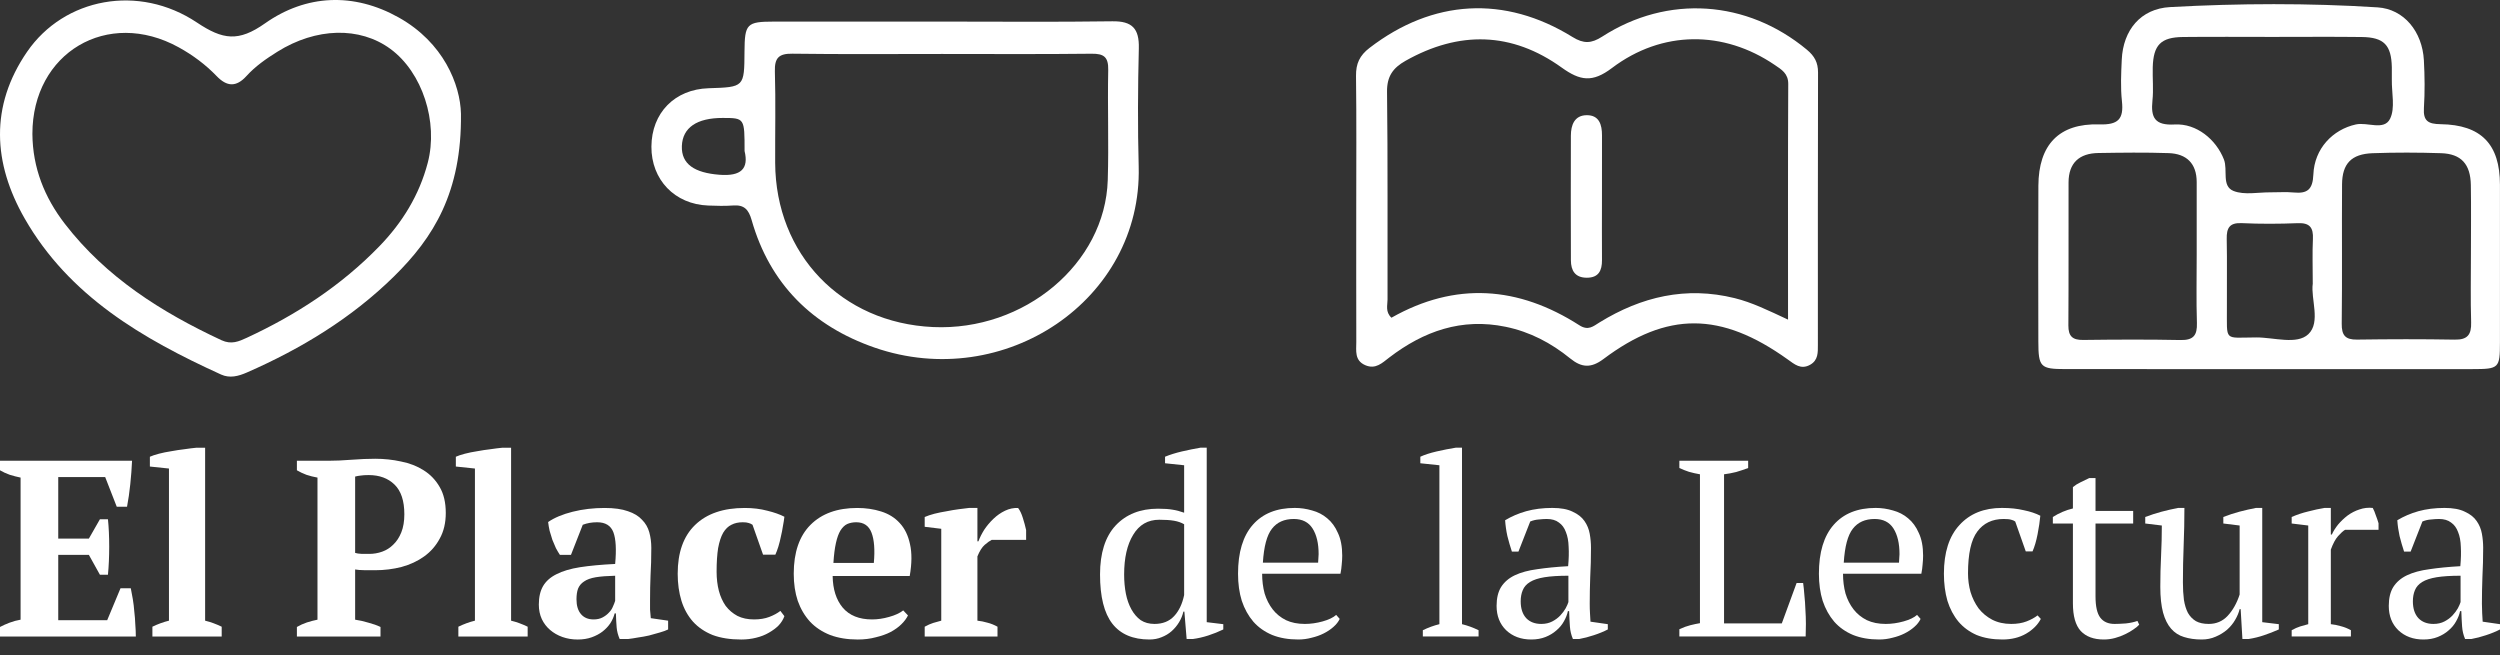 <svg width="145" height="38" viewBox="0 0 145 38" fill="none" xmlns="http://www.w3.org/2000/svg">
<rect x="0" y="0" width="145" height="38" fill="#333333" stroke="none"/>
<path fill-rule="evenodd" clip-rule="evenodd" d="M131.602 21.409C127.666 21.409 123.73 21.411 119.794 21.407C118.343 21.406 118.228 21.292 118.224 19.813C118.218 16.801 118.213 13.788 118.226 10.776C118.236 8.398 119.422 7.143 121.759 7.215C122.849 7.248 123.186 6.918 123.072 5.867C122.986 5.073 123.026 4.261 123.062 3.459C123.141 1.739 124.162 0.505 125.864 0.411C129.872 0.191 133.89 0.173 137.898 0.427C139.431 0.524 140.493 1.833 140.585 3.493C140.635 4.414 140.645 5.343 140.587 6.263C140.539 7.026 140.841 7.193 141.556 7.203C143.912 7.236 144.994 8.369 144.997 10.707C145.001 13.759 145.001 16.812 144.997 19.864C144.995 21.355 144.941 21.407 143.41 21.408C139.474 21.411 135.538 21.409 131.602 21.409ZM131.799 2.141C133.528 2.142 135.257 2.125 136.985 2.147C138.273 2.163 138.699 2.616 138.726 3.903C138.731 4.145 138.73 4.386 138.726 4.627C138.714 5.39 138.929 6.264 138.626 6.885C138.279 7.597 137.318 7.068 136.639 7.218C135.298 7.515 134.234 8.619 134.175 10.122C134.14 11.008 133.814 11.24 133.024 11.164C132.585 11.121 132.14 11.159 131.698 11.155C130.975 11.149 130.178 11.324 129.548 11.077C128.837 10.798 129.227 9.86 128.986 9.246C128.535 8.095 127.405 7.148 126.126 7.22C124.985 7.283 124.737 6.826 124.842 5.83C124.91 5.194 124.841 4.545 124.859 3.902C124.896 2.605 125.328 2.161 126.614 2.146C128.342 2.127 130.071 2.141 131.799 2.141ZM143.314 14.712C143.314 16.038 143.286 17.366 143.326 18.691C143.347 19.401 143.127 19.712 142.375 19.699C140.486 19.665 138.597 19.67 136.708 19.697C136.025 19.706 135.813 19.446 135.82 18.771C135.852 16.078 135.821 13.385 135.839 10.692C135.847 9.491 136.381 8.932 137.607 8.886C138.932 8.838 140.261 8.842 141.585 8.885C142.751 8.923 143.289 9.521 143.309 10.733C143.331 12.059 143.314 13.386 143.314 14.712ZM127.408 14.765C127.409 16.087 127.379 17.411 127.421 18.732C127.444 19.447 127.221 19.737 126.47 19.722C124.587 19.683 122.703 19.694 120.82 19.717C120.204 19.725 119.962 19.499 119.966 18.877C119.984 16.112 119.97 13.346 119.976 10.581C119.979 9.446 120.601 8.893 121.699 8.875C123.061 8.853 124.425 8.835 125.786 8.881C126.817 8.917 127.406 9.479 127.408 10.557C127.41 11.96 127.408 13.362 127.408 14.765ZM134.14 16.456C134.016 17.328 134.615 18.689 133.885 19.381C133.222 20.012 131.895 19.567 130.863 19.571C128.95 19.578 129.174 19.845 129.16 17.831C129.15 16.509 129.178 15.187 129.15 13.865C129.137 13.225 129.307 12.908 130.026 12.942C131.106 12.993 132.19 12.987 133.27 12.944C133.973 12.915 134.181 13.208 134.149 13.864C134.11 14.663 134.14 15.466 134.14 16.456Z" fill="white"/>
<path fill-rule="evenodd" clip-rule="evenodd" d="M78.662 12.116C78.662 9.544 78.681 6.973 78.649 4.401C78.641 3.693 78.856 3.221 79.433 2.778C83.092 -0.035 87.267 -0.294 91.212 2.15C91.85 2.544 92.297 2.53 92.93 2.122C96.733 -0.327 101.332 0.004 104.798 2.882C105.244 3.253 105.448 3.628 105.446 4.206C105.431 9.47 105.438 14.734 105.437 19.998C105.437 20.441 105.462 20.89 104.987 21.157C104.449 21.458 104.08 21.126 103.685 20.845C99.816 18.076 96.699 18.048 92.996 20.827C92.267 21.373 91.72 21.315 91.074 20.791C89.969 19.893 88.74 19.245 87.329 18.954C84.778 18.426 82.58 19.205 80.579 20.735C80.164 21.052 79.785 21.44 79.186 21.181C78.55 20.905 78.667 20.338 78.665 19.831C78.658 17.259 78.662 14.688 78.662 12.116ZM103.706 18.538C102.556 18.002 101.621 17.542 100.611 17.292C97.792 16.594 95.205 17.205 92.777 18.697C92.412 18.922 92.123 19.2 91.602 18.865C88.064 16.596 84.412 16.328 80.703 18.428C80.339 18.084 80.478 17.705 80.477 17.374C80.466 13.359 80.498 9.343 80.448 5.328C80.437 4.425 80.794 3.936 81.526 3.524C84.633 1.776 87.686 1.843 90.576 3.918C91.647 4.687 92.359 4.803 93.489 3.948C96.406 1.742 99.979 1.756 102.933 3.766C103.324 4.032 103.721 4.257 103.718 4.867C103.696 9.358 103.706 13.85 103.706 18.538Z" fill="white"/>
<path fill-rule="evenodd" clip-rule="evenodd" d="M54.636 1.252C57.928 1.252 61.221 1.283 64.513 1.235C65.67 1.218 66.08 1.657 66.052 2.798C65.995 5.085 65.984 7.376 66.044 9.663C66.249 17.403 58.245 22.766 50.727 20.161C47.138 18.917 44.653 16.484 43.594 12.761C43.419 12.147 43.158 11.87 42.52 11.918C42.04 11.954 41.556 11.939 41.075 11.921C39.138 11.85 37.771 10.426 37.782 8.503C37.793 6.548 39.133 5.18 41.096 5.118C43.169 5.053 43.169 5.053 43.181 2.993C43.191 1.382 43.31 1.255 44.879 1.253C48.131 1.249 51.383 1.252 54.636 1.252ZM54.634 3.13C57.525 3.13 60.416 3.15 63.307 3.116C64.029 3.107 64.292 3.307 64.277 4.061C64.232 6.188 64.315 8.319 64.25 10.444C64.101 15.293 59.414 19.211 54.115 18.969C48.805 18.728 44.985 14.757 44.96 9.443C44.952 7.676 44.994 5.909 44.943 4.143C44.921 3.359 45.169 3.103 45.961 3.114C48.852 3.154 51.743 3.13 54.634 3.13ZM43.185 8.76C43.433 9.776 42.995 10.236 41.726 10.136C40.288 10.024 39.51 9.524 39.548 8.469C39.588 7.406 40.413 6.838 41.919 6.841C43.187 6.844 43.187 6.844 43.185 8.76Z" fill="white"/>
<path fill-rule="evenodd" clip-rule="evenodd" d="M26.736 6.602C26.785 11.162 25.141 13.78 22.85 16.034C20.392 18.45 17.48 20.22 14.328 21.601C13.823 21.822 13.327 21.953 12.82 21.722C8.272 19.65 4.007 17.175 1.428 12.668C-0.403 9.468 -0.597 6.155 1.573 3.001C3.721 -0.12 8.042 -0.951 11.423 1.307C12.928 2.312 13.834 2.439 15.372 1.354C17.758 -0.327 20.519 -0.446 23.126 1.014C25.725 2.469 26.698 4.906 26.736 6.602ZM1.879 7.77C1.875 3.056 6.242 0.469 10.368 2.746C11.181 3.194 11.922 3.745 12.565 4.413C13.161 5.033 13.701 5.064 14.294 4.411C14.809 3.843 15.436 3.408 16.086 3.002C18.329 1.597 20.863 1.528 22.648 2.84C24.493 4.196 25.433 7.067 24.808 9.448C24.316 11.319 23.334 12.913 21.999 14.288C19.793 16.563 17.182 18.262 14.319 19.589C13.853 19.804 13.421 20 12.845 19.732C9.352 18.103 6.159 16.086 3.765 12.986C2.578 11.449 1.894 9.729 1.879 7.77Z" fill="white"/>
<path fill-rule="evenodd" clip-rule="evenodd" d="M92.914 11.472C92.912 12.677 92.907 13.883 92.915 15.087C92.919 15.695 92.72 16.11 92.032 16.108C91.356 16.106 91.114 15.694 91.112 15.095C91.105 12.685 91.103 10.275 91.111 7.865C91.113 7.248 91.32 6.688 92.027 6.681C92.752 6.674 92.919 7.23 92.916 7.857C92.911 9.063 92.915 10.268 92.914 11.472Z" fill="white"/>
<path d="M7.659 26.724C7.64 27.161 7.606 27.612 7.557 28.078C7.509 28.544 7.446 28.981 7.368 29.389H6.771L6.101 27.671H3.378V31.238H5.155L5.795 30.117H6.261C6.31 30.592 6.334 31.122 6.334 31.704C6.334 32.286 6.31 32.83 6.261 33.335H5.795L5.155 32.184H3.378V35.97H6.218L6.989 34.121H7.586C7.625 34.306 7.664 34.514 7.703 34.747C7.742 34.98 7.771 35.223 7.79 35.475C7.819 35.718 7.839 35.965 7.848 36.218C7.868 36.47 7.878 36.703 7.878 36.917H0V36.364C0.165 36.276 0.349 36.194 0.553 36.116C0.757 36.038 0.971 35.98 1.194 35.941V27.7C1 27.661 0.791 27.607 0.568 27.539C0.354 27.462 0.165 27.374 0 27.277V26.724H7.659Z" fill="white"/>
<path d="M12.858 36.917H8.839V36.349C9.159 36.194 9.48 36.077 9.8 35.999V27.175L8.693 27.059V26.491C8.819 26.433 8.994 26.375 9.217 26.316C9.441 26.258 9.679 26.209 9.931 26.171C10.193 26.122 10.45 26.083 10.703 26.054C10.965 26.015 11.198 25.986 11.402 25.967H11.897V35.999C12.217 36.077 12.537 36.194 12.858 36.349V36.917Z" fill="white"/>
<path d="M20.598 35.941C20.86 35.98 21.117 36.038 21.37 36.116C21.632 36.184 21.865 36.266 22.069 36.364V36.917H17.22V36.364C17.404 36.257 17.598 36.169 17.802 36.101C18.016 36.033 18.22 35.98 18.414 35.941V27.7C18.191 27.661 17.977 27.607 17.773 27.539C17.569 27.462 17.385 27.374 17.22 27.277V26.724H19.055C19.443 26.724 19.884 26.705 20.38 26.666C20.884 26.627 21.345 26.608 21.763 26.608C22.277 26.608 22.777 26.661 23.263 26.768C23.758 26.865 24.195 27.035 24.573 27.277C24.962 27.52 25.272 27.845 25.505 28.253C25.738 28.651 25.855 29.151 25.855 29.753C25.855 30.326 25.738 30.82 25.505 31.238C25.282 31.655 24.981 32 24.602 32.272C24.224 32.544 23.787 32.748 23.292 32.883C22.797 33.01 22.287 33.073 21.763 33.073C21.714 33.073 21.637 33.073 21.53 33.073C21.423 33.073 21.307 33.073 21.18 33.073C21.064 33.063 20.947 33.058 20.831 33.058C20.724 33.048 20.646 33.039 20.598 33.029V35.941ZM21.384 27.554C21.19 27.554 21.035 27.564 20.918 27.583C20.811 27.593 20.705 27.612 20.598 27.641V32.068C20.685 32.097 20.816 32.117 20.991 32.126C21.166 32.126 21.307 32.126 21.413 32.126C21.675 32.126 21.928 32.083 22.171 31.995C22.413 31.908 22.627 31.772 22.811 31.587C23.005 31.403 23.161 31.165 23.277 30.874C23.394 30.583 23.452 30.233 23.452 29.826C23.452 29.049 23.263 28.476 22.884 28.107C22.506 27.738 22.006 27.554 21.384 27.554Z" fill="white"/>
<path d="M30.604 36.917H26.585V36.349C26.905 36.194 27.226 36.077 27.546 35.999V27.175L26.439 27.059V26.491C26.565 26.433 26.74 26.375 26.963 26.316C27.187 26.258 27.424 26.209 27.677 26.171C27.939 26.122 28.196 26.083 28.449 26.054C28.711 26.015 28.944 25.986 29.148 25.967H29.643V35.999C29.963 36.077 30.283 36.194 30.604 36.349V36.917Z" fill="white"/>
<path d="M37.703 34.805C37.703 35.019 37.703 35.203 37.703 35.359C37.712 35.514 37.727 35.679 37.746 35.854L38.751 35.999V36.509C38.635 36.567 38.474 36.626 38.271 36.684C38.076 36.742 37.868 36.8 37.645 36.859C37.431 36.907 37.217 36.946 37.004 36.975C36.79 37.014 36.601 37.043 36.436 37.062H35.941C35.844 36.839 35.785 36.616 35.766 36.393C35.747 36.169 35.732 35.898 35.722 35.577H35.65C35.601 35.771 35.519 35.961 35.402 36.145C35.285 36.32 35.135 36.48 34.951 36.626C34.776 36.761 34.567 36.873 34.325 36.961C34.082 37.048 33.81 37.092 33.509 37.092C33.189 37.092 32.893 37.043 32.621 36.946C32.349 36.849 32.111 36.713 31.907 36.538C31.703 36.364 31.543 36.155 31.427 35.912C31.31 35.66 31.252 35.378 31.252 35.068C31.252 34.631 31.335 34.272 31.5 33.99C31.665 33.709 31.922 33.48 32.271 33.306C32.631 33.121 33.087 32.985 33.64 32.898C34.203 32.811 34.883 32.748 35.679 32.709C35.756 31.874 35.722 31.262 35.577 30.874C35.431 30.486 35.116 30.291 34.63 30.291C34.329 30.291 34.053 30.34 33.8 30.437L33.116 32.184H32.475C32.398 32.068 32.32 31.937 32.242 31.791C32.174 31.636 32.106 31.476 32.038 31.311C31.98 31.136 31.927 30.961 31.878 30.787C31.839 30.612 31.81 30.442 31.791 30.277C32.16 30.024 32.635 29.826 33.218 29.68C33.8 29.534 34.417 29.462 35.067 29.462C35.62 29.462 36.072 29.525 36.421 29.651C36.771 29.767 37.043 29.932 37.237 30.146C37.441 30.35 37.581 30.592 37.659 30.874C37.737 31.155 37.776 31.456 37.776 31.777C37.776 32.359 37.761 32.888 37.732 33.364C37.712 33.83 37.703 34.31 37.703 34.805ZM34.426 35.927C34.63 35.927 34.805 35.888 34.951 35.81C35.096 35.733 35.218 35.64 35.315 35.533C35.422 35.427 35.499 35.31 35.548 35.184C35.606 35.058 35.65 34.946 35.679 34.849V33.393C35.222 33.403 34.849 33.432 34.557 33.48C34.266 33.529 34.038 33.611 33.873 33.728C33.708 33.835 33.592 33.975 33.524 34.15C33.465 34.315 33.436 34.519 33.436 34.762C33.436 35.131 33.524 35.417 33.698 35.621C33.873 35.825 34.116 35.927 34.426 35.927Z" fill="white"/>
<path d="M45.495 35.737C45.427 35.931 45.315 36.111 45.16 36.276C45.005 36.431 44.816 36.572 44.592 36.698C44.379 36.825 44.131 36.922 43.85 36.99C43.578 37.058 43.291 37.092 42.99 37.092C42.35 37.092 41.797 37.004 41.331 36.83C40.874 36.645 40.496 36.388 40.195 36.058C39.894 35.718 39.67 35.315 39.525 34.849C39.379 34.373 39.306 33.849 39.306 33.276C39.306 32.044 39.641 31.102 40.311 30.452C40.991 29.791 41.952 29.462 43.194 29.462C43.67 29.462 44.107 29.515 44.505 29.622C44.903 29.719 45.233 29.835 45.495 29.971C45.476 30.136 45.447 30.321 45.408 30.524C45.379 30.719 45.34 30.918 45.291 31.122C45.252 31.316 45.204 31.51 45.145 31.704C45.087 31.888 45.029 32.044 44.971 32.17H44.257L43.646 30.437C43.578 30.389 43.505 30.355 43.427 30.335C43.35 30.306 43.233 30.291 43.078 30.291C42.825 30.291 42.607 30.34 42.423 30.437C42.238 30.524 42.078 30.68 41.942 30.903C41.816 31.126 41.719 31.422 41.651 31.791C41.593 32.16 41.563 32.616 41.563 33.16C41.563 33.558 41.607 33.927 41.694 34.267C41.782 34.597 41.913 34.888 42.088 35.14C42.272 35.383 42.5 35.577 42.772 35.723C43.044 35.859 43.364 35.927 43.733 35.927C44.073 35.927 44.369 35.878 44.621 35.781C44.874 35.684 45.087 35.568 45.262 35.432L45.495 35.737Z" fill="white"/>
<path d="M52.662 35.694C52.585 35.859 52.459 36.029 52.284 36.203C52.119 36.368 51.91 36.519 51.658 36.655C51.415 36.781 51.129 36.883 50.799 36.961C50.478 37.048 50.129 37.092 49.75 37.092C49.148 37.092 48.614 37.004 48.148 36.83C47.682 36.645 47.294 36.388 46.983 36.058C46.673 35.718 46.435 35.315 46.27 34.849C46.115 34.383 46.037 33.859 46.037 33.276C46.037 32.034 46.362 31.087 47.013 30.437C47.663 29.787 48.566 29.462 49.721 29.462C50.216 29.462 50.677 29.529 51.104 29.665C51.541 29.801 51.9 30.024 52.182 30.335C52.473 30.646 52.672 31.053 52.779 31.558C52.895 32.063 52.891 32.679 52.764 33.408H48.294C48.304 34.175 48.498 34.786 48.877 35.242C49.265 35.699 49.833 35.927 50.58 35.927C50.901 35.927 51.231 35.878 51.57 35.781C51.92 35.684 52.192 35.558 52.386 35.403L52.662 35.694ZM49.663 30.291C49.469 30.291 49.294 30.326 49.139 30.393C48.993 30.461 48.862 30.588 48.745 30.772C48.639 30.947 48.551 31.189 48.483 31.5C48.415 31.801 48.367 32.184 48.338 32.65H50.682C50.75 31.893 50.706 31.311 50.551 30.903C50.396 30.495 50.1 30.291 49.663 30.291Z" fill="white"/>
<path d="M57.52 31.311C57.404 31.369 57.268 31.466 57.112 31.602C56.957 31.738 56.816 31.961 56.69 32.272V35.999C56.884 36.019 57.078 36.058 57.273 36.116C57.467 36.164 57.661 36.242 57.855 36.349V36.917H53.632V36.349C53.807 36.252 53.972 36.179 54.127 36.13C54.283 36.082 54.438 36.038 54.593 35.999V30.67L53.632 30.554V29.986C53.788 29.918 53.977 29.855 54.2 29.796C54.433 29.738 54.671 29.69 54.914 29.651C55.156 29.602 55.389 29.563 55.613 29.534C55.846 29.505 56.04 29.481 56.195 29.462H56.69V31.398H56.748C56.826 31.185 56.938 30.961 57.083 30.728C57.239 30.495 57.418 30.282 57.622 30.088C57.826 29.893 58.049 29.738 58.292 29.622C58.535 29.505 58.787 29.452 59.049 29.462C59.156 29.597 59.248 29.791 59.326 30.044C59.403 30.287 59.467 30.52 59.515 30.743V31.311H57.52Z" fill="white"/>
<path d="M68.636 35.474C68.588 35.688 68.505 35.892 68.388 36.086C68.272 36.28 68.126 36.455 67.952 36.61C67.787 36.756 67.593 36.872 67.369 36.959C67.156 37.047 66.923 37.091 66.67 37.091C65.709 37.091 64.991 36.785 64.515 36.173C64.04 35.562 63.802 34.61 63.802 33.319C63.802 32.077 64.103 31.13 64.705 30.48C65.316 29.829 66.136 29.504 67.165 29.504C67.525 29.504 67.806 29.524 68.01 29.562C68.214 29.592 68.437 29.65 68.68 29.737V26.985L67.573 26.869V26.49C67.855 26.373 68.18 26.272 68.549 26.184C68.927 26.097 69.287 26.024 69.626 25.966H69.99V36.086L70.951 36.202V36.508C70.67 36.644 70.379 36.761 70.078 36.858C69.777 36.955 69.481 37.023 69.189 37.062H68.825L68.694 35.474H68.636ZM66.962 36.188C67.437 36.188 67.816 36.037 68.097 35.736C68.379 35.435 68.573 35.028 68.68 34.513V30.407C68.515 30.31 68.321 30.242 68.097 30.203C67.874 30.164 67.588 30.145 67.238 30.145C66.578 30.145 66.073 30.436 65.724 31.019C65.374 31.591 65.2 32.358 65.2 33.319C65.2 33.717 65.234 34.091 65.302 34.44C65.37 34.78 65.476 35.081 65.622 35.343C65.767 35.605 65.947 35.814 66.161 35.969C66.384 36.115 66.651 36.188 66.962 36.188Z" fill="white"/>
<path d="M77.703 35.897C77.626 36.062 77.504 36.217 77.339 36.362C77.174 36.508 76.985 36.634 76.771 36.741C76.558 36.848 76.325 36.93 76.072 36.989C75.82 37.057 75.563 37.091 75.301 37.091C74.728 37.091 74.223 37.003 73.786 36.828C73.349 36.644 72.985 36.387 72.694 36.057C72.403 35.717 72.18 35.314 72.024 34.848C71.879 34.382 71.806 33.858 71.806 33.276C71.806 32.033 72.092 31.087 72.665 30.436C73.238 29.786 74.048 29.46 75.097 29.46C75.436 29.46 75.771 29.509 76.101 29.606C76.431 29.694 76.723 29.844 76.975 30.058C77.237 30.271 77.446 30.558 77.601 30.917C77.766 31.266 77.849 31.703 77.849 32.227C77.849 32.392 77.839 32.562 77.82 32.737C77.81 32.902 77.786 33.081 77.747 33.276H73.204C73.204 33.683 73.252 34.067 73.349 34.426C73.456 34.775 73.612 35.081 73.815 35.343C74.019 35.605 74.276 35.814 74.587 35.969C74.898 36.115 75.262 36.188 75.679 36.188C76.019 36.188 76.364 36.139 76.713 36.042C77.062 35.945 77.325 35.819 77.499 35.664L77.703 35.897ZM75.038 30.101C74.485 30.101 74.063 30.291 73.772 30.669C73.48 31.038 73.306 31.693 73.247 32.635H76.451C76.461 32.547 76.466 32.465 76.466 32.387C76.475 32.3 76.48 32.217 76.48 32.14C76.48 31.518 76.364 31.023 76.13 30.654C75.898 30.286 75.534 30.101 75.038 30.101Z" fill="white"/>
<path d="M85.757 36.916H82.524V36.552C82.845 36.397 83.165 36.28 83.485 36.202V26.985L82.379 26.869V26.49C82.631 26.373 82.947 26.272 83.325 26.184C83.704 26.097 84.073 26.024 84.432 25.966H84.796V36.202C85.116 36.28 85.436 36.397 85.757 36.552V36.916Z" fill="white"/>
<path d="M92.204 35.008C92.204 35.222 92.209 35.406 92.219 35.562C92.229 35.717 92.238 35.882 92.248 36.057L93.253 36.202V36.508C93.01 36.634 92.738 36.746 92.437 36.843C92.146 36.94 91.865 37.013 91.593 37.062H91.229C91.132 36.838 91.073 36.596 91.054 36.333C91.034 36.062 91.02 35.766 91.01 35.445H90.938C90.899 35.639 90.821 35.838 90.704 36.042C90.598 36.236 90.452 36.411 90.268 36.566C90.093 36.722 89.884 36.848 89.641 36.945C89.399 37.042 89.122 37.091 88.811 37.091C88.219 37.091 87.734 36.911 87.355 36.552C86.987 36.193 86.802 35.722 86.802 35.139C86.802 34.693 86.889 34.329 87.064 34.047C87.249 33.756 87.516 33.528 87.865 33.363C88.215 33.198 88.647 33.081 89.161 33.013C89.675 32.936 90.272 32.877 90.952 32.839C90.991 32.421 91.001 32.047 90.981 31.718C90.971 31.378 90.918 31.091 90.821 30.858C90.734 30.616 90.598 30.431 90.413 30.305C90.239 30.169 90.006 30.101 89.714 30.101C89.578 30.101 89.423 30.111 89.248 30.13C89.083 30.14 88.918 30.179 88.753 30.247L88.069 31.994H87.69C87.593 31.703 87.506 31.402 87.428 31.091C87.36 30.781 87.317 30.475 87.297 30.174C87.666 29.951 88.074 29.776 88.52 29.65C88.977 29.524 89.481 29.46 90.035 29.46C90.53 29.46 90.923 29.533 91.214 29.679C91.515 29.815 91.743 29.994 91.898 30.218C92.054 30.441 92.156 30.689 92.204 30.96C92.253 31.232 92.277 31.504 92.277 31.776C92.277 32.358 92.263 32.921 92.233 33.465C92.214 33.999 92.204 34.513 92.204 35.008ZM89.394 36.188C89.637 36.188 89.85 36.139 90.035 36.042C90.219 35.945 90.374 35.829 90.501 35.693C90.627 35.557 90.729 35.421 90.806 35.285C90.884 35.139 90.938 35.018 90.967 34.921V33.392C90.404 33.392 89.942 33.421 89.583 33.479C89.224 33.538 88.943 33.63 88.739 33.756C88.535 33.882 88.394 34.042 88.317 34.237C88.239 34.421 88.2 34.635 88.2 34.877C88.2 35.295 88.307 35.62 88.52 35.853C88.734 36.076 89.025 36.188 89.394 36.188Z" fill="white"/>
<path d="M97.403 26.723H101.393V27.145C101.16 27.233 100.927 27.31 100.694 27.378C100.461 27.436 100.228 27.48 99.995 27.509V36.159H103.344L104.203 33.814H104.582C104.611 34.018 104.635 34.256 104.655 34.528C104.684 34.79 104.703 35.067 104.713 35.358C104.732 35.639 104.742 35.916 104.742 36.188C104.742 36.46 104.737 36.702 104.728 36.916H97.403V36.494C97.636 36.387 97.85 36.309 98.044 36.261C98.238 36.212 98.423 36.173 98.597 36.144V27.509C98.374 27.471 98.16 27.422 97.957 27.364C97.753 27.296 97.568 27.223 97.403 27.145V26.723Z" fill="white"/>
<path d="M111.394 35.897C111.316 36.062 111.195 36.217 111.03 36.362C110.865 36.508 110.676 36.634 110.462 36.741C110.249 36.848 110.016 36.93 109.763 36.989C109.511 37.057 109.254 37.091 108.992 37.091C108.419 37.091 107.914 37.003 107.477 36.828C107.04 36.644 106.676 36.387 106.385 36.057C106.094 35.717 105.871 35.314 105.715 34.848C105.57 34.382 105.497 33.858 105.497 33.276C105.497 32.033 105.783 31.087 106.356 30.436C106.929 29.786 107.739 29.46 108.788 29.46C109.127 29.46 109.462 29.509 109.792 29.606C110.122 29.694 110.414 29.844 110.666 30.058C110.928 30.271 111.137 30.558 111.292 30.917C111.457 31.266 111.54 31.703 111.54 32.227C111.54 32.392 111.53 32.562 111.511 32.737C111.501 32.902 111.477 33.081 111.438 33.276H106.895C106.895 33.683 106.943 34.067 107.04 34.426C107.147 34.775 107.302 35.081 107.506 35.343C107.71 35.605 107.967 35.814 108.278 35.969C108.589 36.115 108.953 36.188 109.37 36.188C109.71 36.188 110.055 36.139 110.404 36.042C110.753 35.945 111.016 35.819 111.19 35.664L111.394 35.897ZM108.729 30.101C108.176 30.101 107.754 30.291 107.463 30.669C107.171 31.038 106.997 31.693 106.938 32.635H110.142C110.152 32.547 110.156 32.465 110.156 32.387C110.166 32.3 110.171 32.217 110.171 32.14C110.171 31.518 110.055 31.023 109.822 30.654C109.589 30.286 109.225 30.101 108.729 30.101Z" fill="white"/>
<path d="M118.368 35.897C118.193 36.236 117.907 36.523 117.509 36.756C117.121 36.979 116.664 37.091 116.14 37.091C115.567 37.091 115.067 37.003 114.64 36.828C114.223 36.644 113.873 36.387 113.592 36.057C113.31 35.717 113.097 35.314 112.951 34.848C112.815 34.373 112.747 33.848 112.747 33.276C112.747 32.043 113.048 31.101 113.65 30.451C114.252 29.791 115.072 29.46 116.111 29.46C116.587 29.46 117.009 29.504 117.378 29.592C117.756 29.669 118.077 29.776 118.339 29.912C118.31 30.232 118.256 30.591 118.179 30.989C118.101 31.387 118.004 31.718 117.887 31.98H117.494L116.883 30.247C116.815 30.198 116.737 30.164 116.65 30.145C116.562 30.116 116.417 30.101 116.213 30.101C115.553 30.101 115.043 30.344 114.684 30.829C114.325 31.305 114.145 32.115 114.145 33.261C114.145 33.63 114.194 33.989 114.291 34.339C114.398 34.688 114.553 35.004 114.757 35.285C114.97 35.557 115.232 35.775 115.543 35.94C115.863 36.105 116.232 36.188 116.65 36.188C116.989 36.188 117.286 36.139 117.538 36.042C117.79 35.945 118.004 35.829 118.179 35.693L118.368 35.897Z" fill="white"/>
<path d="M119.065 29.985C119.433 29.752 119.822 29.587 120.229 29.49V28.252C120.356 28.145 120.501 28.053 120.666 27.975C120.841 27.888 121.011 27.805 121.176 27.728H121.54V29.635H123.724V30.363H121.54V34.586C121.54 35.169 121.632 35.581 121.817 35.824C122.001 36.066 122.278 36.188 122.647 36.188C122.821 36.188 123.04 36.178 123.302 36.159C123.564 36.13 123.787 36.081 123.972 36.013L124.074 36.231C123.996 36.319 123.884 36.411 123.739 36.508C123.603 36.605 123.443 36.697 123.258 36.785C123.083 36.872 122.889 36.945 122.676 37.003C122.462 37.062 122.244 37.091 122.021 37.091C121.438 37.091 120.992 36.926 120.681 36.596C120.38 36.265 120.229 35.731 120.229 34.994V30.363H119.065V29.985Z" fill="white"/>
<path d="M125.298 34.033C125.298 33.421 125.313 32.824 125.342 32.242C125.371 31.649 125.386 31.062 125.386 30.48L124.424 30.363V29.985C124.735 29.868 125.051 29.766 125.371 29.679C125.701 29.592 126.021 29.519 126.332 29.46H126.696C126.696 30.189 126.681 30.912 126.652 31.63C126.623 32.349 126.609 33.062 126.609 33.771C126.609 34.149 126.628 34.489 126.667 34.79C126.715 35.091 126.793 35.343 126.9 35.547C127.016 35.751 127.172 35.911 127.366 36.028C127.56 36.134 127.808 36.188 128.108 36.188C128.545 36.188 128.909 36.032 129.201 35.722C129.501 35.401 129.734 34.989 129.899 34.484V30.48L128.953 30.363V29.985C129.254 29.868 129.565 29.766 129.885 29.679C130.215 29.592 130.535 29.519 130.846 29.46H131.21V36.086L132.171 36.202V36.508C131.89 36.634 131.603 36.746 131.312 36.843C131.03 36.94 130.734 37.013 130.424 37.062H130.06L129.958 35.329H129.899C129.851 35.532 129.764 35.741 129.637 35.955C129.521 36.159 129.366 36.348 129.171 36.523C128.977 36.688 128.754 36.824 128.502 36.93C128.259 37.037 127.992 37.091 127.701 37.091C127.312 37.091 126.968 37.042 126.667 36.945C126.376 36.858 126.128 36.697 125.924 36.464C125.72 36.231 125.565 35.921 125.458 35.532C125.352 35.135 125.298 34.635 125.298 34.033Z" fill="white"/>
<path d="M136.018 30.727C135.912 30.786 135.776 30.907 135.611 31.091C135.455 31.266 135.315 31.528 135.188 31.878V36.202C135.383 36.222 135.577 36.261 135.771 36.319C135.965 36.367 136.159 36.445 136.353 36.552V36.916H132.917V36.552C133.092 36.455 133.257 36.382 133.412 36.333C133.567 36.285 133.723 36.241 133.878 36.202V30.48L132.917 30.363V29.985C133.227 29.849 133.548 29.742 133.878 29.664C134.208 29.577 134.523 29.509 134.824 29.46H135.188V31.004H135.247C135.334 30.81 135.455 30.616 135.611 30.422C135.776 30.227 135.96 30.053 136.164 29.897C136.378 29.742 136.606 29.625 136.848 29.548C137.101 29.46 137.358 29.431 137.62 29.46C137.688 29.587 137.746 29.727 137.795 29.883C137.853 30.028 137.906 30.184 137.955 30.349V30.727H136.018Z" fill="white"/>
<path d="M143.951 35.008C143.951 35.222 143.956 35.406 143.966 35.562C143.975 35.717 143.985 35.882 143.995 36.057L145 36.202V36.508C144.757 36.634 144.485 36.746 144.184 36.843C143.893 36.94 143.611 37.013 143.34 37.062H142.976C142.878 36.838 142.82 36.596 142.801 36.333C142.781 36.062 142.767 35.766 142.757 35.445H142.684C142.646 35.639 142.568 35.838 142.451 36.042C142.345 36.236 142.199 36.411 142.015 36.566C141.84 36.722 141.631 36.848 141.388 36.945C141.146 37.042 140.869 37.091 140.558 37.091C139.966 37.091 139.481 36.911 139.102 36.552C138.733 36.193 138.549 35.722 138.549 35.139C138.549 34.693 138.636 34.329 138.811 34.047C138.996 33.756 139.262 33.528 139.612 33.363C139.961 33.198 140.393 33.081 140.908 33.013C141.422 32.936 142.019 32.877 142.699 32.839C142.738 32.421 142.747 32.047 142.728 31.718C142.718 31.378 142.665 31.091 142.568 30.858C142.48 30.616 142.345 30.431 142.16 30.305C141.985 30.169 141.752 30.101 141.461 30.101C141.325 30.101 141.17 30.111 140.995 30.13C140.83 30.14 140.665 30.179 140.5 30.247L139.816 31.994H139.437C139.34 31.703 139.253 31.402 139.175 31.091C139.107 30.781 139.063 30.475 139.044 30.174C139.413 29.951 139.821 29.776 140.267 29.65C140.723 29.524 141.228 29.46 141.782 29.46C142.277 29.46 142.67 29.533 142.961 29.679C143.262 29.815 143.49 29.994 143.645 30.218C143.801 30.441 143.903 30.689 143.951 30.96C144 31.232 144.024 31.504 144.024 31.776C144.024 32.358 144.009 32.921 143.98 33.465C143.961 33.999 143.951 34.513 143.951 35.008ZM141.141 36.188C141.384 36.188 141.597 36.139 141.782 36.042C141.966 35.945 142.121 35.829 142.248 35.693C142.374 35.557 142.476 35.421 142.553 35.285C142.631 35.139 142.684 35.018 142.713 34.921V33.392C142.15 33.392 141.689 33.421 141.33 33.479C140.971 33.538 140.689 33.63 140.486 33.756C140.282 33.882 140.141 34.042 140.063 34.237C139.986 34.421 139.947 34.635 139.947 34.877C139.947 35.295 140.054 35.62 140.267 35.853C140.481 36.076 140.772 36.188 141.141 36.188Z" fill="white"/>
</svg>

